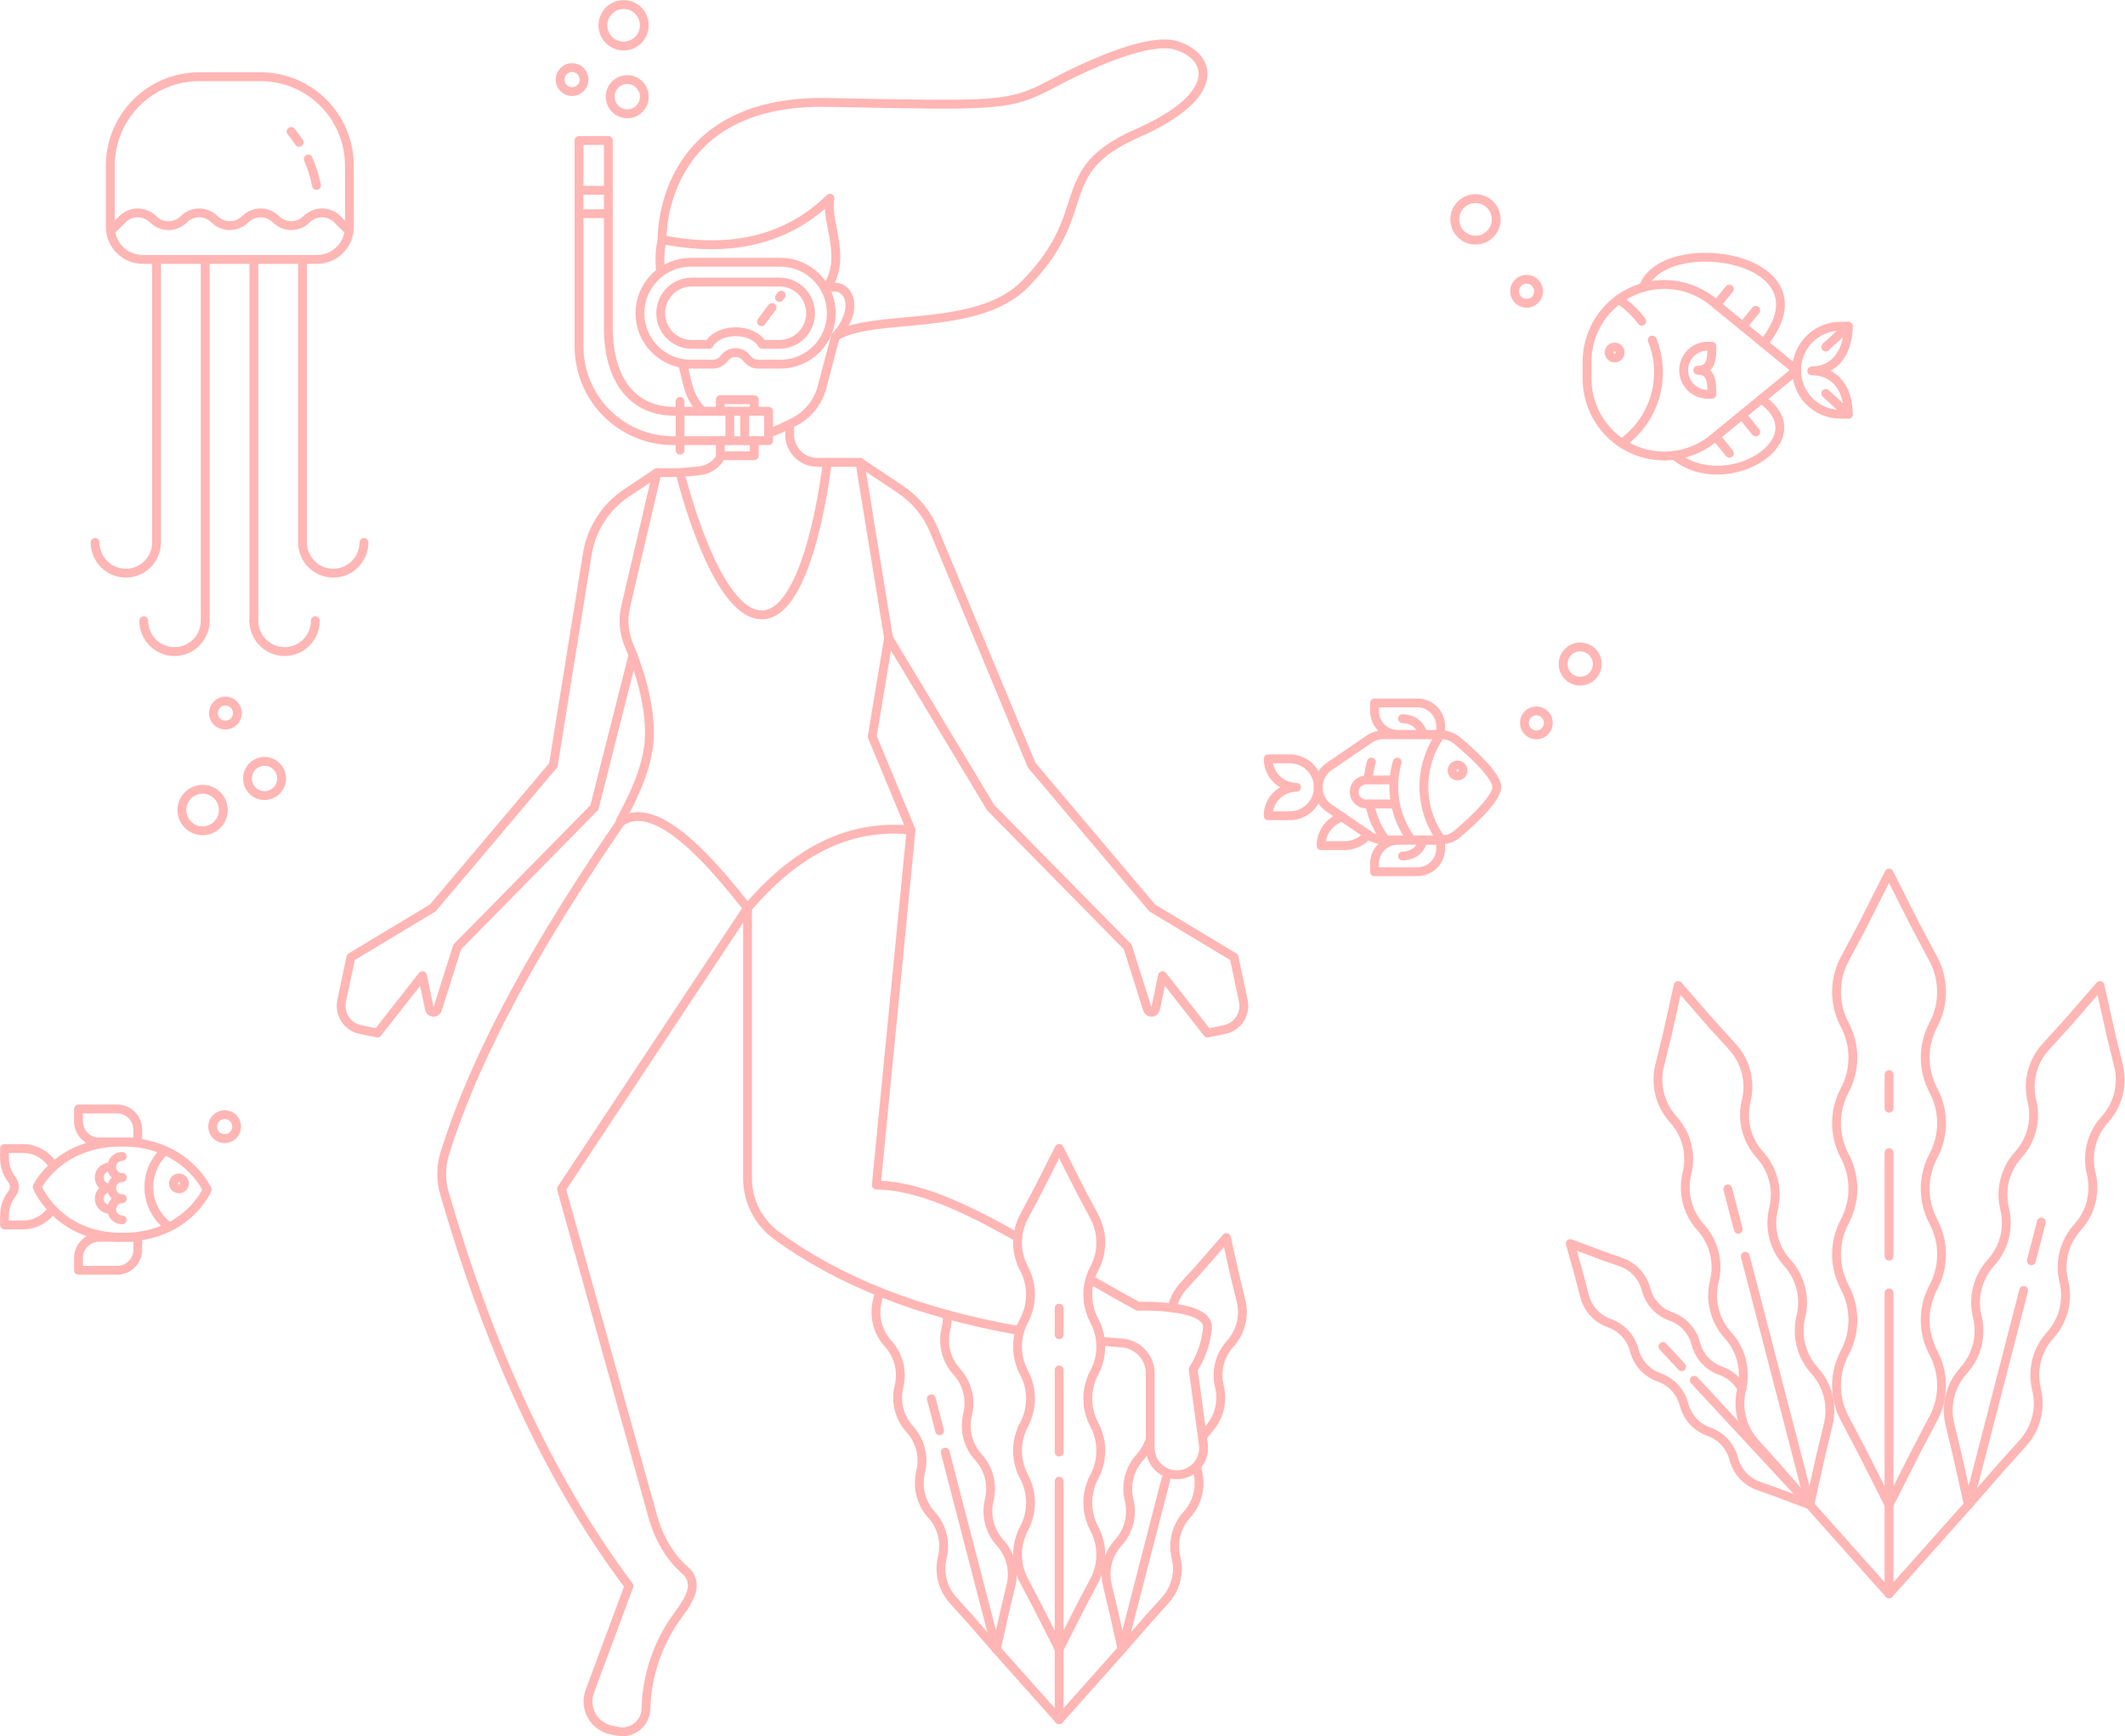 <svg width="601" height="491" viewBox="0 0 601 491" fill="none" xmlns="http://www.w3.org/2000/svg">
<path d="M293.503 454.372L289.576 446.901C288.389 444.644 287.772 442.129 287.778 439.578C287.785 437.026 288.415 434.515 289.613 432.264V432.264C290.811 430.013 291.441 427.502 291.448 424.951C291.454 422.4 290.837 419.885 289.65 417.628L289.576 417.485C288.389 415.228 287.772 412.713 287.778 410.162C287.785 407.611 288.415 405.099 289.613 402.849V402.849C290.811 400.598 291.441 398.087 291.448 395.535C291.454 392.984 290.837 390.47 289.65 388.213L289.576 388.07C288.389 385.813 287.772 383.299 287.778 380.747C287.785 378.196 288.415 375.684 289.613 373.433C290.811 371.183 291.441 368.671 291.448 366.12C291.454 363.569 290.837 361.054 289.65 358.797L289.576 358.655C288.389 356.398 287.772 353.884 287.778 351.332C287.785 348.781 288.415 346.27 289.613 344.019L293.503 336.713L299.554 324.738L305.604 336.713L309.494 344.019C310.692 346.27 311.322 348.781 311.329 351.332C311.335 353.884 310.718 356.398 309.532 358.655L309.456 358.797C308.27 361.054 307.653 363.569 307.659 366.12C307.666 368.672 308.296 371.182 309.494 373.433V373.433C310.692 375.685 311.321 378.196 311.328 380.747C311.335 383.299 310.718 385.813 309.532 388.07L309.455 388.213C308.269 390.47 307.652 392.984 307.659 395.535C307.665 398.087 308.295 400.598 309.493 402.849V402.849C310.691 405.1 311.321 407.611 311.327 410.162C311.334 412.713 310.717 415.228 309.531 417.485L309.455 417.628C308.268 419.885 307.652 422.4 307.658 424.951C307.665 427.503 308.295 430.013 309.493 432.264V432.264C310.69 434.515 311.32 437.026 311.327 439.578C311.333 442.129 310.717 444.643 309.53 446.901L305.602 454.372L299.552 466.346L293.503 454.372Z" stroke="#FFB6B4" stroke-width="2.5" stroke-linecap="round" stroke-linejoin="round"/>
<path d="M338.541 415.251C338.596 415.579 338.663 415.906 338.743 416.233C339.26 418.334 339.254 420.53 338.728 422.629C338.202 424.728 337.171 426.665 335.725 428.272L335.634 428.374C334.188 429.981 333.157 431.918 332.631 434.017C332.105 436.116 332.099 438.312 332.615 440.413V440.413C333.131 442.515 333.126 444.711 332.6 446.81C332.074 448.909 331.043 450.846 329.597 452.453L324.811 457.773L317.344 466.349L314.864 455.239L313.192 448.274C312.687 446.17 312.704 443.974 313.241 441.878C313.778 439.782 314.818 437.849 316.272 436.25V436.25C317.726 434.65 318.767 432.718 319.304 430.622C319.841 428.526 319.858 426.33 319.353 424.226L319.321 424.093C318.816 421.989 318.832 419.793 319.369 417.697C319.906 415.601 320.947 413.668 322.401 412.069V412.069C323.568 410.784 324.472 409.281 325.061 407.646" stroke="#FFB6B4" stroke-width="2.5" stroke-linecap="round" stroke-linejoin="round"/>
<path d="M331.511 369.821C332.004 367.539 333.09 365.429 334.658 363.705L339.378 358.513L346.847 349.938L349.326 361.048L351.002 367.87C351.518 369.971 351.512 372.167 350.986 374.266C350.46 376.365 349.429 378.303 347.983 379.91L347.892 380.011C346.446 381.618 345.415 383.556 344.889 385.655C344.362 387.754 344.357 389.95 344.873 392.051V392.051C345.389 394.153 345.384 396.349 344.857 398.448C344.331 400.546 343.301 402.484 341.855 404.091L341.763 404.193C341.305 404.703 340.887 405.247 340.513 405.822" stroke="#FFB6B4" stroke-width="2.5" stroke-linecap="round" stroke-linejoin="round"/>
<path d="M248.747 365.324L248.122 367.869C247.606 369.97 247.611 372.166 248.138 374.265C248.664 376.364 249.695 378.301 251.141 379.908L251.232 380.01C252.678 381.617 253.709 383.555 254.235 385.654C254.761 387.753 254.766 389.949 254.25 392.05V392.05C253.734 394.152 253.739 396.348 254.265 398.447C254.791 400.546 255.823 402.483 257.268 404.09L257.36 404.192C258.805 405.799 259.837 407.737 260.363 409.835C260.889 411.934 260.894 414.13 260.379 416.232V416.232C259.863 418.333 259.868 420.529 260.394 422.628C260.92 424.727 261.951 426.665 263.397 428.272L263.488 428.373C264.934 429.98 265.965 431.917 266.491 434.016C267.017 436.115 267.023 438.311 266.506 440.413V440.413C265.991 442.514 265.996 444.71 266.522 446.809C267.049 448.908 268.08 450.846 269.525 452.453L274.31 457.772L281.778 466.349L284.258 455.238L285.93 448.273C286.435 446.169 286.418 443.973 285.881 441.877C285.345 439.781 284.304 437.848 282.85 436.249V436.249C281.396 434.65 280.355 432.718 279.818 430.622C279.281 428.526 279.264 426.33 279.769 424.226L279.801 424.093C280.307 421.989 280.29 419.793 279.753 417.697C279.216 415.601 278.175 413.668 276.721 412.069V412.069C275.267 410.469 274.227 408.537 273.69 406.44C273.153 404.344 273.136 402.148 273.641 400.044L273.673 399.911C274.178 397.807 274.162 395.61 273.625 393.514C273.088 391.418 272.047 389.486 270.593 387.886V387.886C269.139 386.287 268.098 384.354 267.561 382.258C267.024 380.162 267.007 377.966 267.513 375.862L267.545 375.729C267.859 374.422 267.973 373.074 267.882 371.733" stroke="#FFB6B4" stroke-width="2.5" stroke-linecap="round" stroke-linejoin="round"/>
<path d="M267.313 410.619L281.78 466.348" stroke="#FFB6B4" stroke-width="2.5" stroke-linecap="round" stroke-linejoin="round"/>
<path d="M263.399 395.543L265.747 404.586" stroke="#FFB6B4" stroke-width="2.5" stroke-linecap="round" stroke-linejoin="round"/>
<path d="M299.551 418.854V486.309L281.767 466.346" stroke="#FFB6B4" stroke-width="2.5" stroke-linecap="round" stroke-linejoin="round"/>
<path d="M299.553 387.395V410.619" stroke="#FFB6B4" stroke-width="2.5" stroke-linecap="round" stroke-linejoin="round"/>
<path d="M299.553 369.916V377.431" stroke="#FFB6B4" stroke-width="2.5" stroke-linecap="round" stroke-linejoin="round"/>
<path d="M329.745 418.281L317.338 466.348L299.553 486.31" stroke="#FFB6B4" stroke-width="2.5" stroke-linecap="round" stroke-linejoin="round"/>
<path d="M526.632 410.418L521.678 400.996C520.182 398.149 519.403 394.978 519.412 391.759C519.42 388.541 520.214 385.373 521.726 382.534V382.534C523.237 379.694 524.032 376.527 524.04 373.308C524.048 370.09 523.27 366.918 521.773 364.071L521.678 363.891C520.182 361.043 519.403 357.872 519.412 354.654C519.42 351.435 520.214 348.268 521.726 345.428C523.237 342.589 524.032 339.422 524.04 336.203C524.048 332.985 523.27 329.813 521.773 326.966L521.678 326.785C520.182 323.938 519.403 320.767 519.412 317.548C519.42 314.33 520.214 311.162 521.726 308.323C523.237 305.484 524.032 302.316 524.04 299.097C524.048 295.879 523.27 292.707 521.773 289.86L521.678 289.681C520.182 286.833 519.404 283.662 519.412 280.443C519.42 277.225 520.214 274.057 521.726 271.218L526.633 262L534.265 246.895L541.897 262L546.805 271.218C548.316 274.057 549.11 277.225 549.118 280.443C549.127 283.662 548.348 286.833 546.852 289.681L546.757 289.86C545.26 292.707 544.482 295.879 544.49 299.097C544.498 302.316 545.293 305.484 546.805 308.323V308.323C548.316 311.162 549.11 314.33 549.118 317.548C549.127 320.767 548.349 323.938 546.852 326.785L546.757 326.966C545.26 329.813 544.482 332.985 544.49 336.203C544.498 339.422 545.293 342.589 546.805 345.428V345.428C548.316 348.268 549.11 351.435 549.118 354.654C549.127 357.872 548.349 361.043 546.852 363.891L546.757 364.071C545.26 366.918 544.482 370.09 544.49 373.308C544.498 376.527 545.293 379.694 546.805 382.534C548.316 385.373 549.11 388.541 549.118 391.759C549.127 394.978 548.349 398.149 546.852 400.996L541.897 410.418L534.265 425.522L526.632 410.418Z" stroke="#FFB6B4" stroke-width="2.5" stroke-linecap="round" stroke-linejoin="round"/>
<path d="M553.578 411.508L551.469 402.723C550.832 400.069 550.852 397.299 551.53 394.655C552.207 392.011 553.52 389.573 555.355 387.556V387.556C557.188 385.538 558.501 383.101 559.179 380.457C559.856 377.812 559.877 375.042 559.24 372.388L559.2 372.221C558.562 369.567 558.583 366.797 559.261 364.153C559.938 361.508 561.251 359.071 563.085 357.054V357.054C564.919 355.036 566.232 352.598 566.91 349.954C567.587 347.31 567.608 344.54 566.971 341.885L566.931 341.718C566.293 339.064 566.314 336.294 566.992 333.65C567.669 331.006 568.982 328.568 570.816 326.551V326.551C572.65 324.533 573.962 322.096 574.639 319.452C575.316 316.809 575.338 314.039 574.701 311.385L574.66 311.218C574.023 308.564 574.044 305.793 574.721 303.149C575.399 300.505 576.712 298.068 578.546 296.05L584.501 289.5L593.92 278.682L597.047 292.697L599.16 301.303C599.812 303.954 599.805 306.724 599.142 309.372C598.478 312.02 597.177 314.465 595.353 316.492L595.238 316.62C593.414 318.647 592.113 321.092 591.449 323.74C590.786 326.388 590.779 329.158 591.43 331.809V331.809C592.081 334.46 592.075 337.231 591.411 339.879C590.747 342.527 589.446 344.971 587.622 346.999L587.507 347.127C585.683 349.154 584.383 351.598 583.719 354.246C583.055 356.894 583.048 359.665 583.699 362.316V362.316C584.351 364.967 584.344 367.738 583.681 370.385C583.017 373.033 581.716 375.478 579.892 377.505L579.777 377.633C577.953 379.66 576.652 382.105 575.988 384.753C575.325 387.401 575.318 390.171 575.969 392.823V392.823C576.621 395.473 576.614 398.244 575.951 400.892C575.287 403.54 573.986 405.984 572.162 408.012L566.126 414.721L556.705 425.539L553.578 411.508Z" stroke="#FFB6B4" stroke-width="2.5" stroke-linecap="round" stroke-linejoin="round"/>
<path d="M514.969 411.508L517.079 402.723C517.716 400.069 517.695 397.299 517.018 394.655C516.341 392.011 515.028 389.573 513.194 387.556V387.556C511.36 385.538 510.047 383.101 509.369 380.457C508.692 377.813 508.671 375.042 509.309 372.388L509.348 372.221C509.986 369.567 509.965 366.797 509.288 364.152C508.61 361.508 507.297 359.071 505.463 357.053C503.629 355.036 502.316 352.598 501.638 349.954C500.961 347.31 500.94 344.54 501.578 341.885L501.617 341.718C502.255 339.064 502.234 336.294 501.557 333.65C500.879 331.006 499.566 328.568 497.732 326.551C495.898 324.533 494.585 322.096 493.908 319.452C493.23 316.808 493.209 314.037 493.846 311.383L493.886 311.216C494.524 308.562 494.503 305.792 493.826 303.147C493.148 300.503 491.835 298.066 490.001 296.048L484.047 289.498L474.626 278.68L471.499 292.695L469.386 301.301C468.735 303.952 468.741 306.722 469.405 309.37C470.069 312.018 471.369 314.463 473.193 316.49L473.309 316.618C475.133 318.645 476.433 321.09 477.097 323.738C477.761 326.386 477.767 329.156 477.116 331.807V331.807C476.465 334.458 476.472 337.229 477.136 339.877C477.799 342.525 479.1 344.969 480.924 346.997L481.039 347.125C482.863 349.152 484.164 351.596 484.828 354.244C485.492 356.892 485.498 359.663 484.847 362.314V362.314C484.196 364.965 484.202 367.736 484.866 370.384C485.53 373.032 486.831 375.476 488.655 377.503L488.77 377.631C490.594 379.659 491.894 382.103 492.558 384.751C493.222 387.399 493.228 390.17 492.577 392.821V392.821C491.926 395.472 491.932 398.242 492.596 400.89C493.26 403.538 494.56 405.983 496.384 408.01L502.42 414.719L511.841 425.537L514.969 411.508Z" stroke="#FFB6B4" stroke-width="2.5" stroke-linecap="round" stroke-linejoin="round"/>
<path d="M493.595 355.227L511.843 425.523" stroke="#FFB6B4" stroke-width="2.5" stroke-linecap="round" stroke-linejoin="round"/>
<path d="M488.66 336.207L491.621 347.614" stroke="#FFB6B4" stroke-width="2.5" stroke-linecap="round" stroke-linejoin="round"/>
<path d="M534.262 365.613V450.702L511.827 425.522" stroke="#FFB6B4" stroke-width="2.5" stroke-linecap="round" stroke-linejoin="round"/>
<path d="M534.264 325.93V355.226" stroke="#FFB6B4" stroke-width="2.5" stroke-linecap="round" stroke-linejoin="round"/>
<path d="M534.264 303.883V313.363" stroke="#FFB6B4" stroke-width="2.5" stroke-linecap="round" stroke-linejoin="round"/>
<path d="M572.347 364.893L556.697 425.521L534.262 450.702" stroke="#FFB6B4" stroke-width="2.5" stroke-linecap="round" stroke-linejoin="round"/>
<path d="M577.341 345.553L574.509 356.524" stroke="#FFB6B4" stroke-width="2.5" stroke-linecap="round" stroke-linejoin="round"/>
<path d="M492.687 392.748C491.378 390.348 489.228 388.518 486.653 387.613V387.613C484.951 387.015 483.421 386.008 482.197 384.68C480.973 383.352 480.093 381.743 479.632 379.995L479.602 379.884C479.142 378.135 478.261 376.527 477.037 375.199C475.813 373.871 474.283 372.864 472.582 372.265V372.265C470.88 371.667 469.35 370.66 468.126 369.332C466.902 368.004 466.021 366.395 465.561 364.647L465.531 364.537C465.071 362.788 464.19 361.18 462.966 359.852C461.742 358.524 460.212 357.516 458.51 356.918L452.984 354.976L444.1 351.639L446.671 360.795L448.137 366.479C448.589 368.23 449.461 369.843 450.679 371.177C451.896 372.512 453.42 373.527 455.119 374.133L455.227 374.173C456.926 374.779 458.451 375.794 459.668 377.129C460.885 378.463 461.757 380.076 462.209 381.827V381.827C462.661 383.577 463.533 385.19 464.751 386.525C465.968 387.859 467.493 388.874 469.191 389.481L469.299 389.519C470.997 390.126 472.522 391.141 473.739 392.475C474.956 393.81 475.829 395.422 476.281 397.173V397.173C476.732 398.924 477.605 400.537 478.822 401.871C480.039 403.205 481.564 404.22 483.262 404.827L483.369 404.866C485.068 405.473 486.593 406.488 487.81 407.822C489.027 409.157 489.9 410.77 490.352 412.52C490.803 414.271 491.676 415.884 492.893 417.218C494.11 418.553 495.635 419.568 497.333 420.175L502.958 422.184L511.843 425.521" stroke="#FFB6B4" stroke-width="2.5" stroke-linecap="round" stroke-linejoin="round"/>
<path d="M479.162 390.289L511.844 425.522" stroke="#FFB6B4" stroke-width="2.5" stroke-linecap="round" stroke-linejoin="round"/>
<path d="M470.318 380.758L475.622 386.475" stroke="#FFB6B4" stroke-width="2.5" stroke-linecap="round" stroke-linejoin="round"/>
<path d="M470.695 128.949C464.901 128.949 459.345 126.641 455.248 122.533C451.152 118.425 448.85 112.854 448.85 107.045V102.338C448.85 96.529 451.152 90.958 455.248 86.851C459.345 82.743 464.901 80.436 470.695 80.436V80.436C475.73 80.435 480.61 82.178 484.511 85.37L508.11 104.69L484.511 124.01C480.611 127.204 475.73 128.948 470.695 128.949V128.949Z" stroke="#FFB6B4" stroke-width="2.5" stroke-linecap="round" stroke-linejoin="round"/>
<path d="M464.779 81.246C470.476 65.243 518.615 72.491 498.798 97.069" stroke="#FFB6B4" stroke-width="2.5" stroke-linecap="round" stroke-linejoin="round"/>
<path d="M473.537 128.761C488.033 140.767 514.708 124.293 498.121 112.867" stroke="#FFB6B4" stroke-width="2.5" stroke-linecap="round" stroke-linejoin="round"/>
<path d="M512.4 104.867C519.254 104.867 522.743 99.12 522.743 92.246H520.523C518.893 92.246 517.279 92.568 515.773 93.194C514.267 93.819 512.899 94.736 511.746 95.891C510.594 97.047 509.68 98.419 509.056 99.929C508.432 101.439 508.111 103.057 508.111 104.692V104.692C508.111 107.992 509.419 111.158 511.747 113.492C514.074 115.825 517.231 117.137 520.523 117.137H522.743C522.742 110.264 519.254 104.867 512.4 104.867Z" stroke="#FFB6B4" stroke-width="2.5" stroke-linecap="round" stroke-linejoin="round"/>
<path d="M480.17 104.69C483.917 104.69 484.17 101.644 484.17 97.887H482.955C481.156 97.887 479.43 98.603 478.158 99.879C476.885 101.155 476.17 102.886 476.17 104.69C476.171 106.494 476.885 108.224 478.158 109.5C479.43 110.776 481.156 111.493 482.955 111.493H484.17C484.17 107.737 483.917 104.69 480.17 104.69Z" stroke="#FFB6B4" stroke-width="2.5" stroke-linecap="round" stroke-linejoin="round"/>
<path d="M516.355 111.258L522.743 117.137" stroke="#FFB6B4" stroke-width="2.5" stroke-linecap="round" stroke-linejoin="round"/>
<path d="M516.355 98.126L522.743 92.246" stroke="#FFB6B4" stroke-width="2.5" stroke-linecap="round" stroke-linejoin="round"/>
<path d="M467.293 96.152C469.352 101.278 469.619 106.952 468.052 112.249C466.486 117.547 463.177 122.157 458.664 125.329" stroke="#FFB6B4" stroke-width="2.5" stroke-linecap="round" stroke-linejoin="round"/>
<path d="M457.769 84.68C460.312 86.307 462.534 88.391 464.323 90.826" stroke="#FFB6B4" stroke-width="2.5" stroke-linecap="round" stroke-linejoin="round"/>
<path d="M456.657 101.237C457.514 101.237 458.208 100.54 458.208 99.682C458.208 98.823 457.514 98.127 456.657 98.127C455.801 98.127 455.106 98.823 455.106 99.682C455.106 100.54 455.801 101.237 456.657 101.237Z" stroke="#FFB6B4" stroke-width="2.5"/>
<path d="M412.23 219.43C413.087 219.43 413.781 218.734 413.781 217.875C413.781 217.016 413.087 216.32 412.23 216.32C411.374 216.32 410.68 217.016 410.68 217.875C410.68 218.734 411.374 219.43 412.23 219.43Z" stroke="#FFB6B4" stroke-width="2.5"/>
<path d="M50.608 336.188C51.464 336.188 52.158 335.492 52.158 334.633C52.158 333.774 51.464 333.078 50.608 333.078C49.751 333.078 49.057 333.774 49.057 334.633C49.057 335.492 49.751 336.188 50.608 336.188Z" stroke="#FFB6B4" stroke-width="2.5"/>
<path d="M492.909 92.248L496.565 87.754" stroke="#FFB6B4" stroke-width="2.5" stroke-linecap="round" stroke-linejoin="round"/>
<path d="M485.454 86.226L489.11 81.732" stroke="#FFB6B4" stroke-width="2.5" stroke-linecap="round" stroke-linejoin="round"/>
<path d="M492.909 117.652L496.565 122.146" stroke="#FFB6B4" stroke-width="2.5" stroke-linecap="round" stroke-linejoin="round"/>
<path d="M485.454 123.674L489.11 128.168" stroke="#FFB6B4" stroke-width="2.5" stroke-linecap="round" stroke-linejoin="round"/>
<path d="M407.6 237.492H391.233C389.814 237.492 388.429 237.063 387.258 236.262L375.873 228.474C374.925 227.825 374.148 226.954 373.612 225.936C373.076 224.918 372.795 223.784 372.795 222.633V222.633C372.795 221.481 373.076 220.347 373.612 219.329C374.148 218.311 374.925 217.44 375.873 216.791L387.258 209.003C388.429 208.202 389.815 207.773 391.233 207.773H407.6C409.397 207.773 411.125 208.461 412.433 209.696C412.433 209.696 423.333 218.575 423.333 222.566C423.333 226.557 412.433 235.573 412.433 235.573C411.125 236.807 409.396 237.493 407.6 237.492Z" stroke="#FFB6B4" stroke-width="2.5" stroke-linecap="round" stroke-linejoin="round"/>
<path d="M364.817 214.578H358.667C358.667 216.712 359.513 218.759 361.018 220.268C362.523 221.777 364.565 222.625 366.693 222.625C364.565 222.625 362.523 223.473 361.018 224.982C359.513 226.491 358.668 228.538 358.667 230.672H364.817C365.871 230.672 366.915 230.464 367.888 230.06C368.862 229.656 369.747 229.063 370.492 228.316C371.237 227.568 371.829 226.681 372.232 225.705C372.635 224.728 372.843 223.682 372.843 222.625V222.625C372.843 221.568 372.635 220.522 372.232 219.546C371.828 218.569 371.237 217.682 370.492 216.935C369.747 216.188 368.862 215.595 367.888 215.191C366.915 214.786 365.871 214.578 364.817 214.578V214.578Z" stroke="#FFB6B4" stroke-width="2.5" stroke-linecap="round" stroke-linejoin="round"/>
<path d="M407.646 237.459C404.469 233.154 402.739 227.949 402.706 222.595C402.672 217.241 404.336 212.014 407.458 207.67" stroke="#FFB6B4" stroke-width="2.5" stroke-linecap="round" stroke-linejoin="round"/>
<path d="M399.13 237.458C396.838 234.347 395.287 230.749 394.597 226.943C393.908 223.136 394.098 219.221 395.153 215.5" stroke="#FFB6B4" stroke-width="2.5" stroke-linecap="round" stroke-linejoin="round"/>
<path d="M386.98 220.252C387.117 218.643 387.408 217.052 387.849 215.5" stroke="#FFB6B4" stroke-width="2.5" stroke-linecap="round" stroke-linejoin="round"/>
<path d="M391.827 237.459C389.608 234.461 388.082 231.005 387.361 227.342" stroke="#FFB6B4" stroke-width="2.5" stroke-linecap="round" stroke-linejoin="round"/>
<path d="M388.747 198.771H400.87C401.736 198.771 402.592 198.942 403.392 199.274C404.191 199.606 404.917 200.093 405.529 200.706C406.141 201.32 406.626 202.048 406.957 202.849C407.288 203.651 407.459 204.51 407.459 205.377V207.671H395.335C393.588 207.671 391.912 206.975 390.677 205.736C389.441 204.497 388.747 202.817 388.747 201.065V198.771Z" stroke="#FFB6B4" stroke-width="2.5" stroke-linecap="round" stroke-linejoin="round"/>
<path d="M396.663 203.221C399.75 203.335 401.648 204.887 402.532 207.67" stroke="#FFB6B4" stroke-width="2.5" stroke-linecap="round" stroke-linejoin="round"/>
<path d="M395.335 237.609H407.459V239.903C407.459 240.771 407.288 241.63 406.957 242.431C406.626 243.232 406.141 243.961 405.529 244.574C404.917 245.187 404.191 245.674 403.392 246.006C402.592 246.338 401.736 246.509 400.87 246.509H388.747V244.215C388.747 242.463 389.441 240.783 390.677 239.544C391.912 238.305 393.588 237.609 395.335 237.609V237.609Z" stroke="#FFB6B4" stroke-width="2.5" stroke-linecap="round" stroke-linejoin="round"/>
<path d="M396.663 242.06C399.795 241.943 401.704 240.351 402.567 237.494" stroke="#FFB6B4" stroke-width="2.5" stroke-linecap="round" stroke-linejoin="round"/>
<path d="M379.617 231.033C377.887 231.558 376.372 232.628 375.295 234.083C374.218 235.538 373.636 237.302 373.636 239.114H380.329C381.588 239.115 382.831 238.833 383.966 238.288C385.102 237.742 386.1 236.948 386.888 235.964" stroke="#FFB6B4" stroke-width="2.5" stroke-linecap="round" stroke-linejoin="round"/>
<path d="M394.262 220.551H386.376C385.477 220.551 384.616 220.909 383.98 221.546C383.345 222.183 382.988 223.047 382.988 223.948V223.948C382.988 224.848 383.345 225.712 383.98 226.349C384.616 226.986 385.477 227.344 386.376 227.344H394.262" stroke="#FFB6B4" stroke-width="2.5" stroke-linecap="round" stroke-linejoin="round"/>
<path d="M185.812 133.646L176.947 171.548C176.096 175.166 176.416 178.962 177.86 182.386C180.353 188.282 183.948 198.562 183.661 208.278C183.299 220.532 173.997 233.5 175.567 232.413C185.811 225.316 201.919 244.789 211.413 256.761C224.133 241.912 238.924 232.822 257.667 234.732L246.681 208.278L251.306 180.392L243.212 130.748H233.962C233.962 130.748 229.272 173.282 215.717 173.862C202.161 174.442 192.333 133.647 192.333 133.647L185.812 133.646Z" stroke="#FFB6B4" stroke-width="2.5" stroke-linecap="round" stroke-linejoin="round"/>
<path d="M288.437 376.293C259.68 371.288 237.025 362.12 219.63 349.365C217.091 347.513 215.023 345.086 213.595 342.282C212.167 339.478 211.419 336.376 211.412 333.227V256.758L158.799 336.204L184.622 428.843C186.251 434.688 189.264 440.174 193.853 444.131C194.482 444.66 194.984 445.325 195.321 446.076C195.659 446.826 195.823 447.644 195.801 448.467C195.801 450.6 194.179 453.466 192.094 456.265C186.254 464.01 182.967 473.389 182.69 483.095V483.182C182.668 484.153 182.434 485.108 182.006 485.979C181.577 486.85 180.964 487.617 180.209 488.226C179.455 488.835 178.576 489.272 177.636 489.505C176.695 489.738 175.715 489.763 174.764 489.577L172.944 489.222C171.773 488.993 170.665 488.512 169.698 487.811C168.731 487.109 167.928 486.206 167.344 485.162C166.761 484.118 166.411 482.96 166.319 481.767C166.227 480.574 166.395 479.375 166.812 478.254L177.88 448.467C154.565 417.408 137.93 379.689 125.733 337.549C124.631 333.808 124.657 329.823 125.808 326.096C135.229 296.123 153.451 264.608 175.568 232.41" stroke="#FFB6B4" stroke-width="2.5" stroke-linecap="round" stroke-linejoin="round"/>
<path d="M309.056 362.201C313.211 364.601 317.47 367.017 321.843 369.383C321.843 369.383 342.079 368.644 341.501 375.499C341.127 379.671 339.738 383.688 337.456 387.196L340.338 408.446C340.483 409.516 340.399 410.605 340.089 411.64C339.78 412.675 339.254 413.631 338.545 414.445C337.837 415.258 336.963 415.91 335.982 416.357C335.001 416.804 333.937 417.035 332.859 417.034V417.034C331.868 417.034 330.887 416.839 329.971 416.458C329.056 416.078 328.224 415.521 327.523 414.818C326.822 414.116 326.267 413.281 325.887 412.363C325.508 411.445 325.313 410.461 325.313 409.468V388.376C325.312 386.191 324.486 384.088 323 382.49C321.515 380.892 319.481 379.917 317.307 379.762C315.291 379.617 313.297 379.456 311.328 379.278" stroke="#FFB6B4" stroke-width="2.5" stroke-linecap="round" stroke-linejoin="round"/>
<path d="M257.667 234.73L247.838 335.095C259.791 335.266 273.042 341.539 287.854 349.893" stroke="#FFB6B4" stroke-width="2.5" stroke-linecap="round" stroke-linejoin="round"/>
<path d="M251.306 180.391L280.168 228.354L318.952 267.774L324.529 285.426C324.608 285.675 324.767 285.892 324.982 286.042C325.197 286.191 325.455 286.265 325.716 286.252C325.977 286.239 326.226 286.139 326.425 285.969C326.624 285.799 326.761 285.567 326.814 285.311L328.781 275.89L341.513 292.122L346.353 291.121C347.233 290.939 348.067 290.585 348.81 290.078C349.552 289.572 350.187 288.923 350.678 288.17C351.169 287.416 351.507 286.572 351.672 285.688C351.836 284.803 351.825 283.894 351.638 283.013L349.017 270.672L325.89 256.76L291.779 216.374L264.117 149.885C262.173 145.211 258.893 141.219 254.69 138.413L243.213 130.748" stroke="#FFB6B4" stroke-width="2.5" stroke-linecap="round" stroke-linejoin="round"/>
<path d="M179.017 185.26L168.097 228.354L129.313 267.774L123.736 285.425C123.657 285.675 123.498 285.891 123.283 286.041C123.069 286.19 122.811 286.264 122.55 286.251C122.289 286.238 122.04 286.138 121.841 285.968C121.642 285.798 121.505 285.567 121.452 285.31L119.485 275.889L106.753 292.121L101.913 291.121C101.034 290.939 100.199 290.585 99.457 290.078C98.715 289.571 98.079 288.923 97.588 288.169C97.097 287.416 96.76 286.572 96.595 285.687C96.43 284.802 96.441 283.893 96.628 283.013L99.249 270.672L122.376 256.759L156.488 216.373L166.107 156.664C166.669 153.179 167.942 149.848 169.847 146.879C171.752 143.91 174.248 141.367 177.178 139.411L185.811 133.643" stroke="#FFB6B4" stroke-width="2.5" stroke-linecap="round" stroke-linejoin="round"/>
<path d="M192.333 133.646L197.736 133.139C199.032 133.017 200.276 132.574 201.358 131.848C202.439 131.123 203.323 130.139 203.929 128.984" stroke="#FFB6B4" stroke-width="2.5" stroke-linecap="round" stroke-linejoin="round"/>
<path d="M223.333 120.408V122.903C223.333 124.983 224.157 126.978 225.624 128.45C227.091 129.921 229.081 130.747 231.156 130.747H233.963" stroke="#FFB6B4" stroke-width="2.5" stroke-linecap="round" stroke-linejoin="round"/>
<path d="M186.851 76.733C186.479 73.736 186.616 70.696 187.255 67.744" stroke="#FFB6B4" stroke-width="2.5" stroke-linecap="round" stroke-linejoin="round"/>
<path d="M198.659 116.298C196.662 114.295 195.249 111.782 194.575 109.032L193.089 102.975" stroke="#FFB6B4" stroke-width="2.5" stroke-linecap="round" stroke-linejoin="round"/>
<path d="M236.272 95.186L232.483 109.497C231.909 111.666 230.872 113.684 229.445 115.412C228.018 117.14 226.233 118.537 224.215 119.507L220.604 121.242C219.722 121.666 218.802 122.005 217.856 122.254" stroke="#FFB6B4" stroke-width="2.5" stroke-linecap="round" stroke-linejoin="round"/>
<path d="M236.272 95.187C243.656 87.187 240.009 79.021 233.611 81.732C239.869 72.728 233.442 63.496 234.732 56.049C222.744 67.748 206.921 71.648 187.264 67.748C187.264 67.748 185.985 28.093 233.964 28.967C281.943 29.841 285.168 30.277 297.5 23.723C309.831 17.169 325.394 10.728 332.497 12.799C342.52 15.723 346.442 26.783 321.6 37.707C296.758 48.631 310.361 59.661 289.786 80.436C276.151 94.202 246.647 88.396 236.272 95.187Z" stroke="#FFB6B4" stroke-width="2.5" stroke-linecap="round" stroke-linejoin="round"/>
<path d="M220.747 102.975H214.433C213.855 102.975 213.284 102.847 212.76 102.601C212.237 102.354 211.774 101.995 211.406 101.548L211.051 101.12C210.682 100.674 210.219 100.315 209.696 100.069C209.173 99.822 208.602 99.695 208.024 99.695V99.695C207.462 99.695 206.906 99.815 206.395 100.049C205.884 100.282 205.428 100.622 205.058 101.047L204.559 101.624C204.19 102.049 203.735 102.389 203.223 102.623C202.712 102.856 202.156 102.977 201.594 102.977H195.36C191.548 102.977 187.893 101.459 185.198 98.756C182.503 96.054 180.989 92.389 180.989 88.567V88.567C180.989 86.675 181.36 84.801 182.083 83.053C182.805 81.305 183.863 79.716 185.198 78.378C186.532 77.04 188.116 75.979 189.86 75.255C191.604 74.531 193.472 74.158 195.36 74.158H220.746C222.633 74.158 224.502 74.531 226.246 75.255C227.989 75.979 229.573 77.04 230.908 78.378C232.242 79.716 233.301 81.305 234.023 83.053C234.745 84.801 235.117 86.675 235.117 88.567C235.116 92.389 233.602 96.053 230.907 98.755C228.212 101.457 224.558 102.975 220.747 102.975V102.975Z" stroke="#FFB6B4" stroke-width="2.5" stroke-linecap="round" stroke-linejoin="round"/>
<path d="M220.458 79.754H195.649C193.318 79.754 191.082 80.682 189.434 82.335C187.786 83.988 186.86 86.229 186.86 88.566C186.86 90.903 187.786 93.145 189.434 94.797C191.082 96.45 193.318 97.379 195.649 97.379H200.552C201.666 95.294 204.599 93.802 208.053 93.802C211.507 93.802 214.44 95.294 215.555 97.379H220.458C222.789 97.379 225.024 96.45 226.673 94.797C228.321 93.145 229.247 90.903 229.247 88.566C229.247 86.229 228.321 83.988 226.673 82.335C225.024 80.682 222.789 79.754 220.458 79.754V79.754Z" stroke="#FFB6B4" stroke-width="2.5" stroke-linecap="round" stroke-linejoin="round"/>
<path d="M213.322 124.605V128.871H203.72V124.605" stroke="#FFB6B4" stroke-width="2.5" stroke-linecap="round" stroke-linejoin="round"/>
<path d="M203.72 116.29V113.012H213.322V116.288" stroke="#FFB6B4" stroke-width="2.5" stroke-linecap="round" stroke-linejoin="round"/>
<path d="M172.048 92.663V39.728H163.755V97.917C163.755 101.421 164.443 104.892 165.781 108.13C167.118 111.368 169.079 114.31 171.551 116.788C174.022 119.266 176.956 121.232 180.186 122.573C183.415 123.915 186.876 124.605 190.372 124.605H217.372V116.289H190.564C179.235 116.289 172.048 107.722 172.048 92.663Z" stroke="#FFB6B4" stroke-width="2.5" stroke-linecap="round" stroke-linejoin="round"/>
<path d="M192.336 113.518V127.296" stroke="#FFB6B4" stroke-width="2.5" stroke-linecap="round" stroke-linejoin="round"/>
<path d="M206.411 116.297V124.605" stroke="#FFB6B4" stroke-width="2.5" stroke-linecap="round" stroke-linejoin="round"/>
<path d="M210.63 116.297V124.605" stroke="#FFB6B4" stroke-width="2.5" stroke-linecap="round" stroke-linejoin="round"/>
<path d="M163.77 53.795H172.048" stroke="#FFB6B4" stroke-width="2.5" stroke-linecap="round" stroke-linejoin="round"/>
<path d="M163.77 60.428H172.048" stroke="#FFB6B4" stroke-width="2.5" stroke-linecap="round" stroke-linejoin="round"/>
<path d="M220.464 84.123L220.951 83.471" stroke="#FFB6B4" stroke-width="2.5" stroke-linecap="round" stroke-linejoin="round"/>
<path d="M215.355 90.963L218.351 86.951" stroke="#FFB6B4" stroke-width="2.5" stroke-linecap="round" stroke-linejoin="round"/>
<path d="M161.796 25.903C163.669 25.903 165.187 24.38 165.187 22.502C165.187 20.624 163.669 19.102 161.796 19.102C159.923 19.102 158.404 20.624 158.404 22.502C158.404 24.38 159.923 25.903 161.796 25.903Z" stroke="#FFB6B4" stroke-width="2.5" stroke-linecap="round" stroke-linejoin="round"/>
<path d="M63.754 205.043C65.627 205.043 67.146 203.521 67.146 201.643C67.146 199.765 65.627 198.242 63.754 198.242C61.881 198.242 60.363 199.765 60.363 201.643C60.363 203.521 61.881 205.043 63.754 205.043Z" stroke="#FFB6B4" stroke-width="2.5" stroke-linecap="round" stroke-linejoin="round"/>
<path d="M63.537 321.985C65.41 321.985 66.928 320.462 66.928 318.584C66.928 316.706 65.41 315.184 63.537 315.184C61.664 315.184 60.145 316.706 60.145 318.584C60.145 320.462 61.664 321.985 63.537 321.985Z" stroke="#FFB6B4" stroke-width="2.5" stroke-linecap="round" stroke-linejoin="round"/>
<path d="M431.755 85.774C433.628 85.774 435.147 84.251 435.147 82.373C435.147 80.495 433.628 78.973 431.755 78.973C429.882 78.973 428.364 80.495 428.364 82.373C428.364 84.251 429.882 85.774 431.755 85.774Z" stroke="#FFB6B4" stroke-width="2.5" stroke-linecap="round" stroke-linejoin="round"/>
<path d="M434.52 207.817C436.393 207.817 437.911 206.294 437.911 204.416C437.911 202.538 436.393 201.016 434.52 201.016C432.647 201.016 431.128 202.538 431.128 204.416C431.128 206.294 432.647 207.817 434.52 207.817Z" stroke="#FFB6B4" stroke-width="2.5" stroke-linecap="round" stroke-linejoin="round"/>
<path d="M176.374 13.022C179.608 13.022 182.229 10.394 182.229 7.152C182.229 3.91 179.608 1.281 176.374 1.281C173.141 1.281 170.52 3.91 170.52 7.152C170.52 10.394 173.141 13.022 176.374 13.022Z" stroke="#FFB6B4" stroke-width="2.5" stroke-linecap="round" stroke-linejoin="round"/>
<path d="M57.298 234.927C60.531 234.927 63.153 232.298 63.153 229.056C63.153 225.814 60.531 223.186 57.298 223.186C54.064 223.186 51.443 225.814 51.443 229.056C51.443 232.298 54.064 234.927 57.298 234.927Z" stroke="#FFB6B4" stroke-width="2.5" stroke-linecap="round" stroke-linejoin="round"/>
<path d="M417.301 67.903C420.534 67.903 423.156 65.275 423.156 62.033C423.156 58.791 420.534 56.162 417.301 56.162C414.067 56.162 411.446 58.791 411.446 62.033C411.446 65.275 414.067 67.903 417.301 67.903Z" stroke="#FFB6B4" stroke-width="2.5" stroke-linecap="round" stroke-linejoin="round"/>
<path d="M177.403 32.182C180.069 32.182 182.23 30.015 182.23 27.342C182.23 24.669 180.069 22.502 177.403 22.502C174.737 22.502 172.576 24.669 172.576 27.342C172.576 30.015 174.737 32.182 177.403 32.182Z" stroke="#FFB6B4" stroke-width="2.5" stroke-linecap="round" stroke-linejoin="round"/>
<path d="M74.819 224.975C77.485 224.975 79.646 222.808 79.646 220.135C79.646 217.462 77.485 215.295 74.819 215.295C72.153 215.295 69.992 217.462 69.992 220.135C69.992 222.808 72.153 224.975 74.819 224.975Z" stroke="#FFB6B4" stroke-width="2.5" stroke-linecap="round" stroke-linejoin="round"/>
<path d="M446.915 192.614C449.58 192.614 451.742 190.447 451.742 187.774C451.742 185.101 449.58 182.934 446.915 182.934C444.249 182.934 442.087 185.101 442.087 187.774C442.087 190.447 444.249 192.614 446.915 192.614Z" stroke="#FFB6B4" stroke-width="2.5" stroke-linecap="round" stroke-linejoin="round"/>
<path d="M56.294 21.699H73.723C77.019 21.699 80.282 22.35 83.327 23.615C86.372 24.879 89.138 26.733 91.469 29.069C93.799 31.406 95.648 34.18 96.909 37.233C98.17 40.286 98.819 43.558 98.819 46.863V64.16C98.819 65.369 98.582 66.566 98.121 67.682C97.659 68.799 96.983 69.814 96.131 70.668C95.278 71.523 94.266 72.201 93.152 72.664C92.039 73.126 90.845 73.364 89.639 73.364H40.378C37.944 73.364 35.609 72.395 33.887 70.668C32.165 68.942 31.198 66.601 31.198 64.16V46.863C31.198 40.189 33.842 33.788 38.549 29.069C43.255 24.35 49.639 21.699 56.294 21.699V21.699Z" stroke="#FFB6B4" stroke-width="2.5" stroke-linecap="round" stroke-linejoin="round"/>
<path d="M58.032 73.363V175.537" stroke="#FFB6B4" stroke-width="2.5" stroke-linecap="round" stroke-linejoin="round"/>
<path d="M71.798 73.363V175.537" stroke="#FFB6B4" stroke-width="2.5" stroke-linecap="round" stroke-linejoin="round"/>
<path d="M85.562 73.363V153.214" stroke="#FFB6B4" stroke-width="2.5" stroke-linecap="round" stroke-linejoin="round"/>
<path d="M44.268 73.363V153.214" stroke="#FFB6B4" stroke-width="2.5" stroke-linecap="round" stroke-linejoin="round"/>
<path d="M44.268 153.365C44.268 155.676 43.353 157.892 41.723 159.526C40.094 161.16 37.884 162.078 35.579 162.078C33.274 162.078 31.064 161.16 29.435 159.526C27.805 157.892 26.89 155.676 26.89 153.365" stroke="#FFB6B4" stroke-width="2.5" stroke-linecap="round" stroke-linejoin="round"/>
<path d="M102.939 153.365C102.939 155.676 102.023 157.892 100.394 159.526C98.764 161.16 96.554 162.078 94.249 162.078C91.945 162.078 89.735 161.16 88.105 159.526C86.475 157.892 85.56 155.676 85.56 153.365" stroke="#FFB6B4" stroke-width="2.5" stroke-linecap="round" stroke-linejoin="round"/>
<path d="M58.032 175.539C58.032 177.85 57.117 180.066 55.487 181.7C53.857 183.334 51.647 184.252 49.343 184.252C47.038 184.252 44.828 183.334 43.198 181.7C41.569 180.066 40.653 177.85 40.653 175.539" stroke="#FFB6B4" stroke-width="2.5" stroke-linecap="round" stroke-linejoin="round"/>
<path d="M89.177 175.539C89.177 177.85 88.262 180.066 86.632 181.7C85.002 183.334 82.792 184.252 80.488 184.252C78.183 184.252 75.973 183.334 74.343 181.7C72.714 180.066 71.798 177.85 71.798 175.539" stroke="#FFB6B4" stroke-width="2.5" stroke-linecap="round" stroke-linejoin="round"/>
<path d="M87.165 44.98C88.228 47.367 89.015 49.868 89.508 52.435" stroke="#FFB6B4" stroke-width="2.5" stroke-linecap="round" stroke-linejoin="round"/>
<path d="M82.326 37.162C83.139 38.151 83.897 39.184 84.596 40.256" stroke="#FFB6B4" stroke-width="2.5" stroke-linecap="round" stroke-linejoin="round"/>
<path d="M31.811 64.819L34.619 62.003C35.771 60.849 37.333 60.2 38.961 60.2C40.589 60.2 42.151 60.849 43.302 62.003V62.003C44.454 63.158 46.015 63.806 47.644 63.806C49.272 63.806 50.833 63.158 51.985 62.003V62.003C52.555 61.431 53.231 60.978 53.976 60.668C54.721 60.358 55.52 60.199 56.326 60.199C57.132 60.199 57.931 60.358 58.675 60.668C59.42 60.978 60.097 61.431 60.667 62.003V62.003C61.818 63.158 63.38 63.806 65.008 63.806C66.636 63.806 68.198 63.158 69.35 62.003C70.501 60.849 72.062 60.2 73.691 60.2C75.319 60.2 76.881 60.849 78.032 62.003V62.003C79.184 63.158 80.745 63.806 82.374 63.806C84.002 63.806 85.563 63.158 86.715 62.003V62.003C87.866 60.849 89.428 60.2 91.056 60.2C92.684 60.2 94.246 60.849 95.397 62.003L98.205 64.819" stroke="#FFB6B4" stroke-width="2.5" stroke-linecap="round" stroke-linejoin="round"/>
<path d="M34.556 349.878C16.199 349.878 10.515 335.628 10.515 335.628C10.515 335.628 16.506 322.924 34.556 322.924C52.605 322.924 58.596 336.401 58.596 336.401C58.596 336.401 52.912 349.878 34.556 349.878Z" stroke="#FFB6B4" stroke-width="2.5" stroke-linecap="round" stroke-linejoin="round"/>
<path d="M22.204 313.594H33.155C34.694 313.594 36.17 314.207 37.258 315.298C38.346 316.389 38.958 317.869 38.958 319.412V322.924H28.007C26.468 322.924 24.992 322.311 23.903 321.22C22.815 320.128 22.204 318.648 22.204 317.105V313.594Z" stroke="#FFB6B4" stroke-width="2.5" stroke-linecap="round" stroke-linejoin="round"/>
<path d="M28.007 349.877H38.958V353.388C38.958 354.932 38.346 356.412 37.258 357.503C36.17 358.594 34.694 359.207 33.155 359.207H22.204V355.696C22.204 354.152 22.815 352.672 23.903 351.581C24.992 350.49 26.468 349.877 28.007 349.877V349.877Z" stroke="#FFB6B4" stroke-width="2.5" stroke-linecap="round" stroke-linejoin="round"/>
<path d="M14.853 329.318C13.944 327.922 12.701 326.776 11.238 325.983C9.775 325.189 8.138 324.774 6.475 324.775H1.277V327.454C1.274 329.681 2.015 331.845 3.382 333.601C3.82 334.168 4.058 334.865 4.058 335.582C4.058 336.3 3.82 336.997 3.382 337.564C2.015 339.319 1.274 341.483 1.277 343.711V346.389H6.475C8.001 346.39 9.506 346.042 10.877 345.369C12.247 344.697 13.445 343.718 14.38 342.51" stroke="#FFB6B4" stroke-width="2.5" stroke-linecap="round" stroke-linejoin="round"/>
<path d="M47.564 346.695C45.964 345.481 44.648 343.932 43.707 342.155C42.767 340.378 42.224 338.417 42.119 336.408C42.013 334.399 42.346 332.391 43.095 330.525C43.844 328.659 44.99 326.979 46.454 325.604" stroke="#FFB6B4" stroke-width="2.5" stroke-linecap="round" stroke-linejoin="round"/>
<path d="M34.556 344.944C33.765 344.944 33.006 344.629 32.447 344.068C31.887 343.507 31.573 342.746 31.573 341.953C31.573 341.16 31.887 340.4 32.447 339.839C33.006 339.278 33.765 338.963 34.556 338.963" stroke="#FFB6B4" stroke-width="2.5" stroke-linecap="round" stroke-linejoin="round"/>
<path d="M34.556 338.961C33.765 338.961 33.006 338.646 32.447 338.085C31.887 337.525 31.573 336.764 31.573 335.971C31.573 335.178 31.887 334.417 32.447 333.856C33.006 333.296 33.765 332.98 34.556 332.98" stroke="#FFB6B4" stroke-width="2.5" stroke-linecap="round" stroke-linejoin="round"/>
<path d="M34.556 332.981C33.765 332.981 33.006 332.666 32.447 332.105C31.887 331.544 31.573 330.784 31.573 329.99C31.573 329.197 31.887 328.437 32.447 327.876C33.006 327.315 33.765 327 34.556 327" stroke="#FFB6B4" stroke-width="2.5" stroke-linecap="round" stroke-linejoin="round"/>
<path d="M31.044 335.97C30.253 335.97 29.494 335.655 28.935 335.095C28.376 334.534 28.061 333.773 28.061 332.98C28.061 332.187 28.376 331.427 28.935 330.866C29.494 330.305 30.253 329.99 31.044 329.99" stroke="#FFB6B4" stroke-width="2.5" stroke-linecap="round" stroke-linejoin="round"/>
<path d="M31.044 341.952C30.253 341.952 29.494 341.636 28.935 341.076C28.376 340.515 28.061 339.754 28.061 338.961C28.061 338.168 28.376 337.407 28.935 336.847C29.494 336.286 30.253 335.971 31.044 335.971" stroke="#FFB6B4" stroke-width="2.5" stroke-linecap="round" stroke-linejoin="round"/>
</svg>
